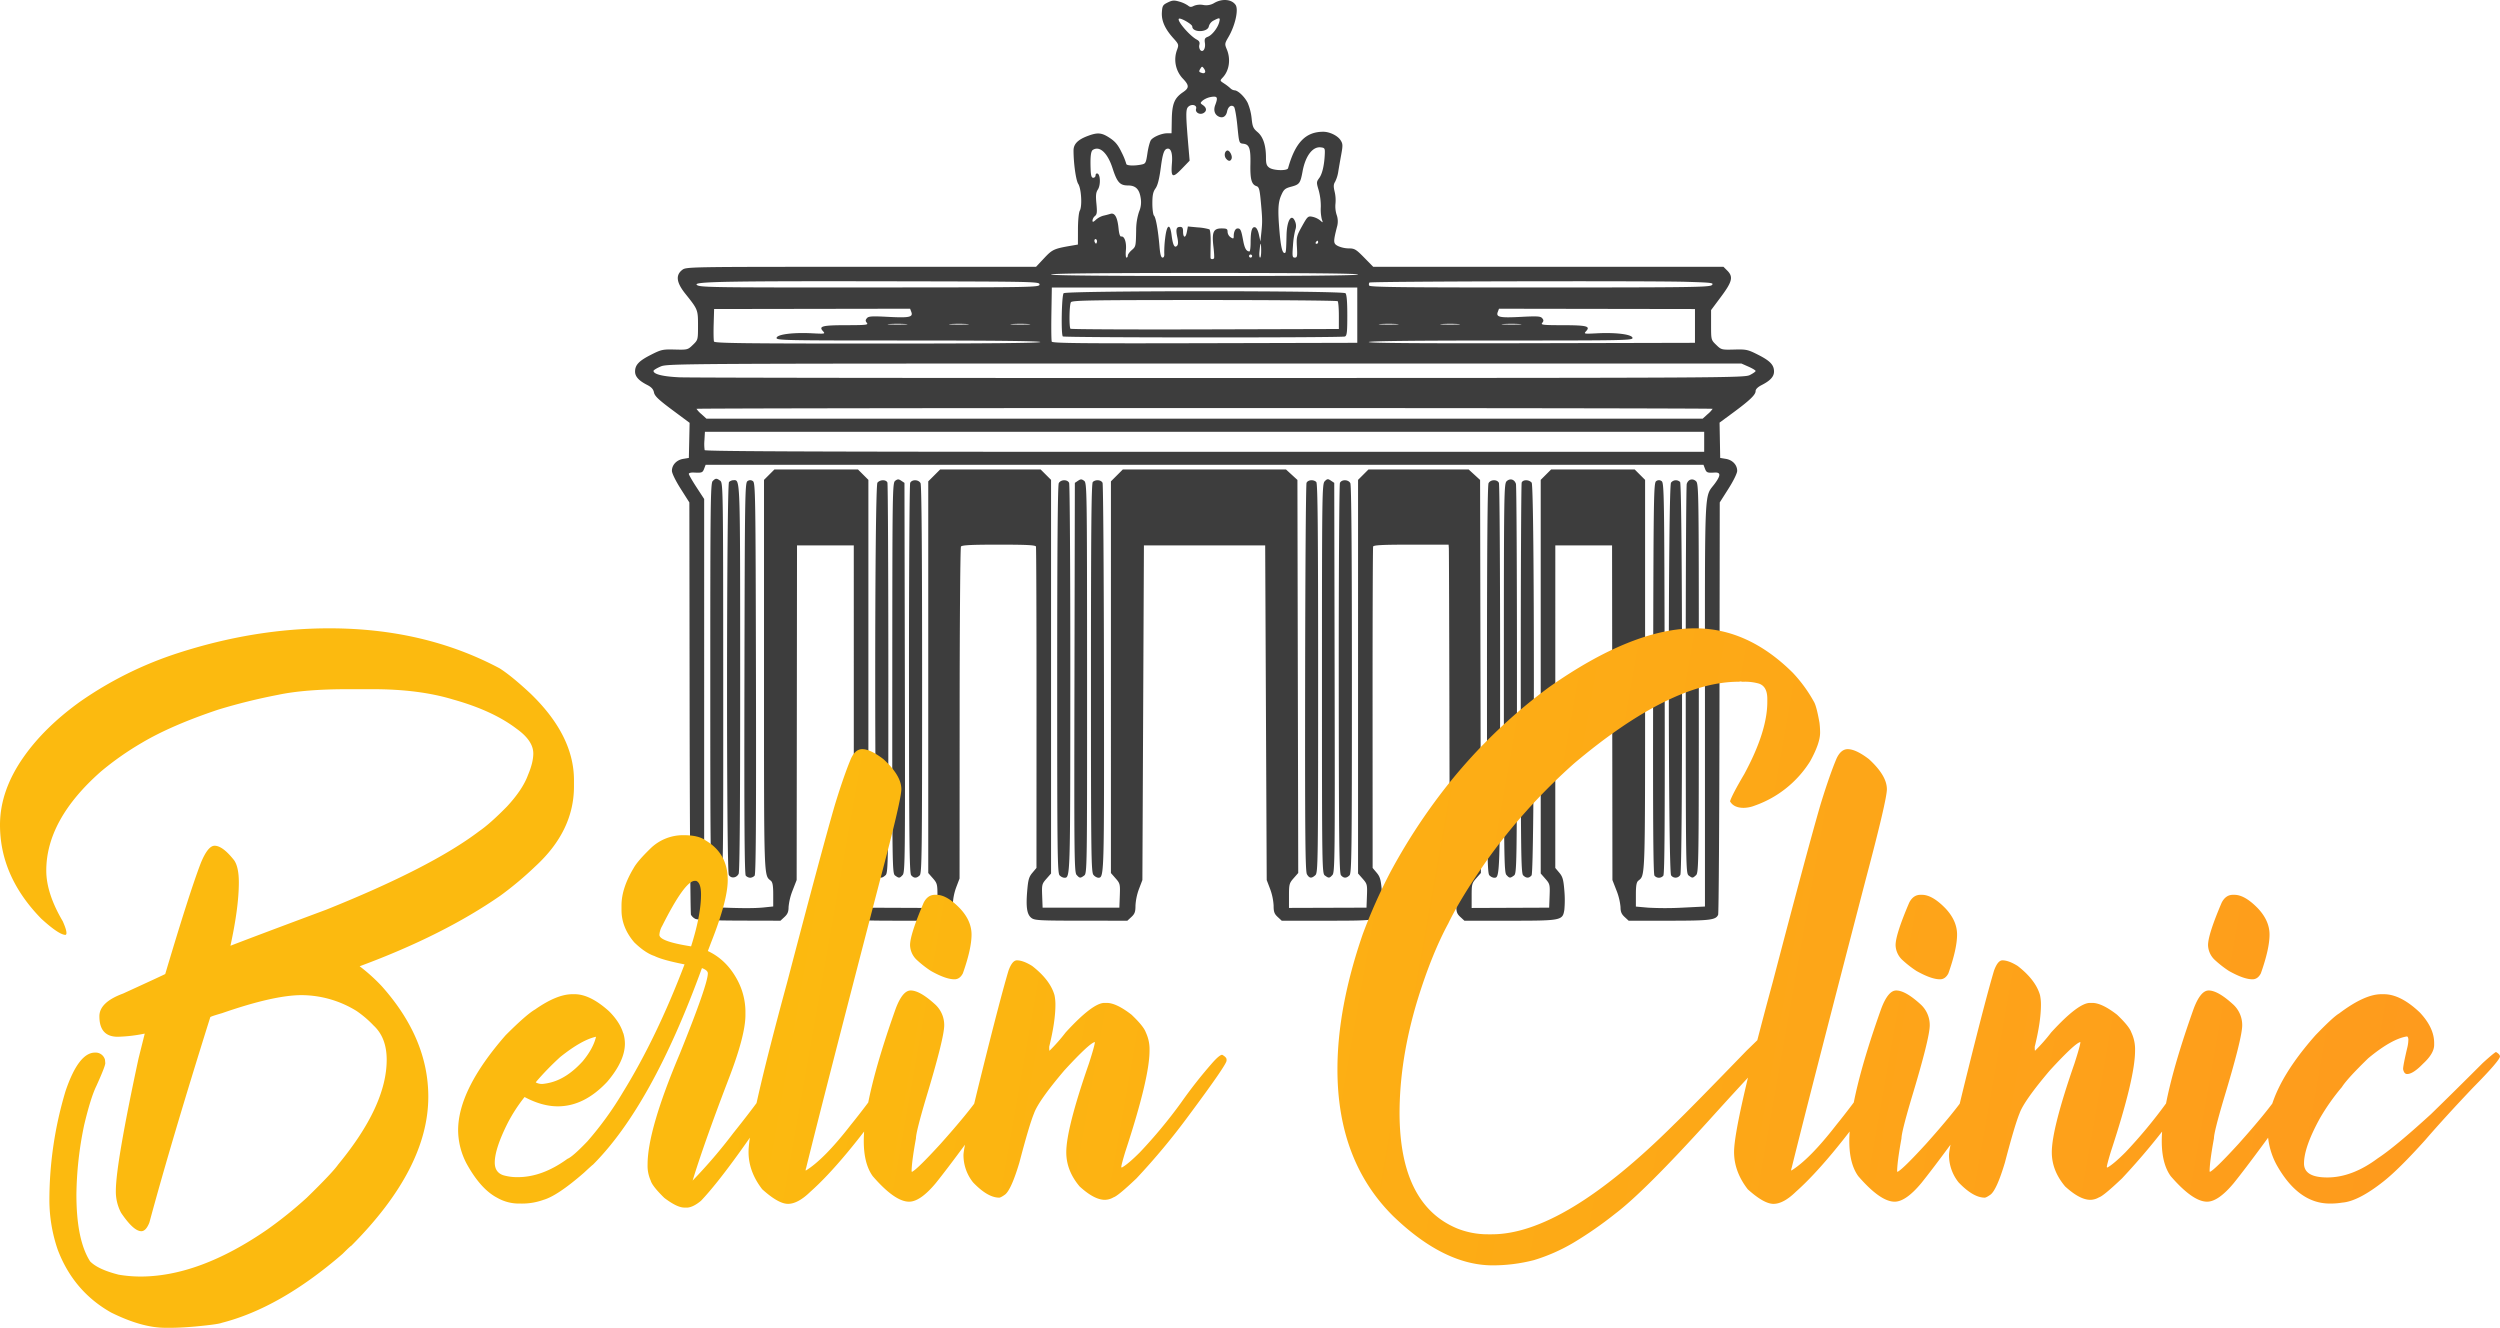 <?xml version="1.0" encoding="UTF-8"?> <svg xmlns="http://www.w3.org/2000/svg" xmlns:xlink="http://www.w3.org/1999/xlink" width="1395.46" height="741.151" viewBox="0 0 1395.46 741.151"> <defs> <linearGradient id="a" x1="0.292" y1="0.627" x2="1.169" y2="0.67" gradientUnits="objectBoundingBox"> <stop offset="0" stop-color="#fcba0f"></stop> <stop offset="1" stop-color="#ff9121"></stop> </linearGradient> </defs> <g transform="translate(-247.847 -2950.85)"> <g transform="translate(630.315 2918.832)"> <path d="M5.7,544.923a5.793,5.793,0,0,1-2.484-2.3c-.333-.765-.672-52.863-.752-115.773L2.319,312.47-2.548,304.8c-2.815-4.434-4.867-8.638-4.867-9.972,0-3.3,2.593-6.055,6.28-6.675l3.175-.534.211-9.794.211-9.794-9.688-7.2c-7.641-5.682-9.8-7.74-10.2-9.74-.368-1.841-1.423-3-3.854-4.243-4.647-2.371-6.7-4.654-6.7-7.443,0-3.677,2.159-5.958,8.846-9.345,5.77-2.923,6.592-3.1,13.343-2.932,7.06.18,7.248.131,10.067-2.6,2.855-2.768,2.873-2.833,2.873-10.786,0-8.848-.051-8.977-7.064-17.751-4.966-6.213-5.531-10.339-1.817-13.261,2.254-1.773,2.415-1.776,99.908-1.776h97.65l4.51-4.807c4.616-4.92,5.494-5.321,15.442-7.032l3.427-.59.025-8.565c.015-4.93.454-9.33,1.034-10.368,1.415-2.528.834-12.323-.887-14.949-1.28-1.954-2.614-11.468-2.612-18.634,0-3.551,2.346-5.981,7.757-8.035,5.691-2.162,7.91-1.969,12.521,1.085,3.066,2.031,4.594,3.9,6.573,8.048a36.229,36.229,0,0,1,2.578,6.35c0,1.033,4.262,1.253,8.371.431,2.467-.493,2.628-.795,3.472-6.477.486-3.278,1.395-6.575,2.018-7.326,1.505-1.815,6.069-3.671,9.031-3.674l2.384,0,.137-7.712c.156-8.8,1.476-11.979,6.336-15.269,3.431-2.323,3.419-3.775-.064-7.432a15.458,15.458,0,0,1-3.258-16.375c.949-2.625.826-2.99-2.1-6.234-4.724-5.229-6.749-9.785-6.445-14.5.235-3.642.541-4.154,3.28-5.494,2.54-1.243,3.562-1.321,6.426-.489a16.744,16.744,0,0,1,4.833,2.189c1.136.955,1.816.992,3.327.183a9.348,9.348,0,0,1,5.178-.492,8.669,8.669,0,0,0,6.338-1.194c4.438-2.493,9.668-1.962,11.776,1.195,1.742,2.609-.251,11.508-4.019,17.937-2.094,3.574-2.136,3.892-.9,6.844,2.288,5.476,1.388,11.808-2.226,15.667-1.691,1.805-1.691,1.807.7,3.37a28.15,28.15,0,0,1,3.524,2.692,3.9,3.9,0,0,0,2.241,1.128c1.921,0,5.606,3.46,7.373,6.925a29.947,29.947,0,0,1,2.239,8.7c.469,4.676.894,5.665,3.307,7.695,3.119,2.623,4.7,7.427,4.7,14.281,0,3.456.368,4.542,1.9,5.618,2.321,1.626,10.009,1.819,10.443.263,3.993-14.315,9.781-20.324,19.6-20.344,3.569-.007,8.006,2.137,9.666,4.67,1.311,2,1.357,2.88.417,8-.581,3.162-1.333,7.484-1.67,9.6a18.814,18.814,0,0,1-1.767,5.664c-.9,1.407-.951,2.644-.244,5.569a20.6,20.6,0,0,1,.451,6.629,15.721,15.721,0,0,0,.632,6.169,10.888,10.888,0,0,1,.161,6.985c-2.1,8.345-2.055,9.122.663,10.528a15.662,15.662,0,0,0,6.022,1.3c3.167,0,4.02.512,8.563,5.141l5.046,5.141H579.565l2.1,2.1c3.447,3.447,2.8,6.168-3.466,14.572l-5.569,7.47v8.322c0,8.317,0,8.324,2.873,11.107,2.819,2.733,3.007,2.781,10.067,2.6,6.751-.172,7.573.01,13.343,2.932,6.686,3.388,8.846,5.669,8.846,9.345,0,2.809-2.059,5.074-6.819,7.5-2.259,1.153-3.463,2.348-3.463,3.438,0,2.05-3.35,5.237-12.842,12.22l-7.273,5.351.178,9.853.178,9.853,3.187.534c3.7.62,6.292,3.37,6.292,6.675,0,1.334-2.052,5.539-4.867,9.972l-4.867,7.666-.146,114.382c-.08,62.91-.417,115-.749,115.765-1.283,2.943-4.466,3.329-27.413,3.329h-22.54l-2.267-2.1c-1.728-1.6-2.267-2.921-2.267-5.55a33.25,33.25,0,0,0-2.26-9.251l-2.26-5.8-.1-93.39-.1-93.391H485.683l-.007,90.013-.007,90.013,2.232,2.652c1.865,2.216,2.328,3.84,2.818,9.874a60.328,60.328,0,0,1,.01,10.83c-.957,5.988-1.535,6.1-30.594,6.1H434.941l-2.267-2.1c-1.911-1.771-2.267-2.826-2.267-6.72a34.032,34.032,0,0,0-1.831-9.68c-1.822-5.037-1.832-5.484-2.011-96.309-.1-50.187-.239-92.116-.311-93.176l-.131-1.928h-20.9c-15.969,0-20.979.253-21.236,1.071-.185.589-.323,41.192-.306,90.228l.031,89.157,2.25,2.674c1.888,2.243,2.348,3.855,2.861,10.011a58.375,58.375,0,0,1,.028,10.789c-.986,5.839-1.735,5.985-30.675,5.985H332.981l-2.267-2.1c-1.856-1.72-2.267-2.861-2.267-6.292a31.74,31.74,0,0,0-1.928-9.251l-1.928-5.061-.428-93.39-.428-93.391H256.049l-.428,93.391-.428,93.39-1.928,5.061a31.739,31.739,0,0,0-1.928,9.251c0,3.431-.411,4.572-2.267,6.292l-2.267,2.1-25.793-.019c-23.244-.017-25.986-.167-27.743-1.52-2.508-1.93-3.129-5.916-2.359-15.153.517-6.2.97-7.78,2.89-10.061l2.277-2.706.025-89.157c.014-49.036-.124-89.639-.306-90.228-.253-.818-5.163-1.071-20.752-1.071-15.4,0-20.591.264-21.114,1.071-.381.589-.713,42.518-.738,93.176l-.045,92.105-1.883,4.959a30.636,30.636,0,0,0-1.883,9.68c0,4-.344,5.04-2.267,6.822l-2.267,2.1H119.637c-24.862,0-27.829-.292-29.579-2.913-.346-.518-.635-5.443-.643-10.944-.012-9.67.065-10.094,2.343-12.8l2.356-2.8-.007-90.013L94.1,336.46H62.414l-.1,93.391-.1,93.39-2.26,5.8A33.251,33.251,0,0,0,57.7,538.3c0,2.629-.539,3.948-2.267,5.55l-2.267,2.1-22.794-.058c-14.169-.036-23.5-.4-24.672-.965Zm38.166-6.381,5.266-.55v-6.627c0-4.97-.336-6.906-1.342-7.741-3.935-3.266-3.8.829-3.8-114.807V299.876l2.913-2.913,2.913-2.913h46.61l2.913,2.913,2.913,2.913V519.588l-2.605,2.967c-2.482,2.827-2.593,3.277-2.356,9.538l.249,6.571,21.634.087,21.634.087V532.01c0-6.365-.174-7.027-2.57-9.756l-2.57-2.928V300.7L139,297.376l3.326-3.326h56.065l2.913,2.913,2.913,2.913V519.589l-2.605,2.967c-2.482,2.827-2.593,3.277-2.356,9.538l.249,6.571h42.84l.251-6.7c.24-6.406.137-6.829-2.356-9.669l-2.607-2.97V300.7l3.326-3.326,3.326-3.326h91.047l3.2,2.933,3.2,2.933.224,109.695.224,109.695-2.58,2.938c-2.406,2.74-2.58,3.4-2.58,9.75V538.8l21.634-.07,21.634-.07.249-6.571c.237-6.261.126-6.711-2.356-9.538l-2.605-2.967V299.875l2.913-2.913,2.913-2.913h55.888l3.2,2.933,3.2,2.933.224,109.695.224,109.695-2.58,2.938c-2.407,2.742-2.58,3.4-2.58,9.767v6.828l21.634-.087,21.634-.087.249-6.571c.237-6.261.126-6.711-2.356-9.538l-2.605-2.967V299.875l2.913-2.913,2.913-2.913h46.61l2.913,2.913,2.913,2.913V408.816c0,115.636.136,111.541-3.8,114.807-1.007.836-1.342,2.774-1.342,7.774v6.66l6.854.607a181.556,181.556,0,0,0,19.278-.015l12.424-.621V424.564c0-125.771-.538-114.189,5.708-122.884,3.235-4.5,3.115-6.112-.438-5.882-3.89.251-4.432.027-5.27-2.177l-.814-2.142h-557l-.814,2.142c-.855,2.249-1.284,2.409-5.783,2.163-1.532-.084-2.785.251-2.785.743s1.928,3.849,4.284,7.458l4.284,6.562V538.163l6.64.292c13.559.6,21.524.622,26.649.086ZM15.423,520.39C14.119,518.949,14,510.083,14,410.353c0-97.467.136-108.606,1.346-109.816,1.648-1.648,2.169-1.669,4.223-.167,1.564,1.144,1.614,4.464,1.658,110.171.044,106.808.012,109.016-1.613,110.2-2.134,1.56-2.491,1.53-4.2-.355Zm8.922-.038c-1.388-2.594-1.277-217.885.113-219.276a4.023,4.023,0,0,1,2.465-1.028c3.858,0,3.741-3.418,3.766,110.36.015,71.8-.269,108.171-.855,109.352-1.2,2.416-4.333,2.754-5.49.593Zm9.468.442c-.707-.852-.907-30.337-.748-110.219.2-102.795.3-109.11,1.717-110a2.431,2.431,0,0,1,3,0c1.413.892,1.512,7.207,1.717,110,.159,79.882-.041,109.367-.748,110.219a3.654,3.654,0,0,1-2.469,1.163A3.654,3.654,0,0,1,33.812,520.794Zm73.536-.178c-1.683-2.027-1.725-217.149-.043-219.176,1.477-1.78,4.889-1.8,5.567-.038.286.745.52,50.037.52,109.537,0,103.716-.065,108.24-1.567,109.6-1.956,1.77-3.056,1.789-4.477.077Zm9.854.128c-1.625-1.188-1.657-3.4-1.613-110.2.043-105.634.094-109.028,1.655-110.169,1.363-1,1.881-1,3.377,0l1.767,1.173.218,108.637c.2,100.173.107,108.76-1.2,110.208-1.709,1.888-2.065,1.919-4.2.358Zm8.932-.2c-.982-1.184-1.183-19.193-1.221-109.455-.025-59.421.278-108.713.673-109.538.967-2.019,4.657-1.918,5.768.158.6,1.117.887,36.834.887,109.608,0,96.995-.137,108.088-1.346,109.3-1.731,1.731-3.285,1.708-4.76-.07Zm82.851.07c-1.21-1.21-1.346-12.3-1.346-109.3,0-72.775.289-108.491.887-109.608,1.111-2.076,4.8-2.177,5.768-.158.395.825.7,50.117.673,109.538-.048,113.232.027,110.872-3.516,110.872a4.5,4.5,0,0,1-2.465-1.346Zm9.493-.224c-1.311-1.448-1.4-10.034-1.2-110.208l.217-108.637,1.767-1.173c1.5-.995,2.015-.992,3.4.019,1.589,1.162,1.632,4.032,1.66,110.165.028,106.9,0,109-1.634,110.188-2.14,1.565-2.5,1.535-4.2-.354Zm9.428,0c-1.3-1.44-1.418-10.3-1.418-109.926,0-83.137.239-108.6,1.028-109.388,1.521-1.521,4.69-1.247,5.445.471.363.825.716,49.887.784,109.027.13,112.144.153,111.383-3.289,111.383a4.61,4.61,0,0,1-2.551-1.567Zm119.145-.361c-.935-1.581-1.118-21.294-1.016-109.455.069-59.14.422-108.2.784-109.027.756-1.718,3.924-1.992,5.445-.471.789.789,1.028,26.284,1.028,109.537,0,104.033-.065,108.567-1.567,109.927-2.116,1.915-3.318,1.784-4.675-.51Zm10.047.712c-1.631-1.193-1.663-3.3-1.663-109.884,0-104.015.067-108.735,1.562-110.23,1.392-1.392,1.765-1.428,3.427-.324l1.865,1.238.218,108.637c.2,100.173.107,108.76-1.2,110.208-1.71,1.889-2.065,1.919-4.2.354Zm8.938-.2c-.982-1.184-1.185-19.206-1.234-109.455-.032-59.421.271-108.713.673-109.538.984-2.019,4.67-1.918,5.781.158.6,1.117.887,36.834.887,109.608,0,96.995-.137,108.088-1.346,109.3-1.731,1.731-3.285,1.708-4.76-.07Zm82.851.07c-1.21-1.21-1.346-12.3-1.346-109.3,0-72.775.289-108.491.887-109.608,1.111-2.076,4.8-2.177,5.768-.158.395.825.7,50.117.673,109.538-.048,113.232.027,110.872-3.516,110.872a4.5,4.5,0,0,1-2.465-1.346Zm9.5-.221c-1.3-1.441-1.418-10.3-1.418-109.965,0-104.494.057-108.45,1.59-109.837,1.914-1.732,4.3-1.035,5.143,1.5.332,1,.589,50.328.57,109.627-.034,105.558-.069,107.841-1.69,109.027-2.132,1.559-2.489,1.529-4.195-.356Zm9.353.221c-1.21-1.21-1.346-12.33-1.346-109.6,0-59.539.234-108.863.52-109.608.678-1.767,4.09-1.742,5.57.041,1.679,2.023,1.627,217.156-.053,219.18-1.409,1.7-2.984,1.694-4.691-.012Zm73.3.184c-.707-.852-.907-30.337-.747-110.219.205-102.795.3-109.11,1.717-110a2.431,2.431,0,0,1,3,0c1.413.891,1.512,7.207,1.717,110,.159,79.882-.041,109.367-.748,110.219a3.2,3.2,0,0,1-4.937,0Zm9.277-.178c-1.683-2.027-1.725-217.149-.043-219.176a3.358,3.358,0,0,1,5.059-.365c1.366,1.366,1.5,216.677.141,219.224a3.027,3.027,0,0,1-5.157.316Zm9.856.13c-1.621-1.186-1.657-3.469-1.69-109.027-.019-59.3.237-108.631.57-109.627.847-2.539,3.23-3.236,5.143-1.5,1.532,1.387,1.59,5.347,1.59,109.986,0,104.07-.065,108.606-1.567,109.965-1.9,1.72-1.972,1.723-4.046.207Zm8.611-242.118v-5.569H11.006l-.263,4.61a24.77,24.77,0,0,0,.114,5.593c.283.737,70.189.977,279.148.959l278.772-.024Zm1.928-15.435a14.77,14.77,0,0,0,2.784-2.974c0-.242-127.619-.441-283.6-.441s-283.6.2-283.6.441a14.765,14.765,0,0,0,2.785,2.974l2.785,2.533H567.92Zm23.562-21.837c1.767-.88,3.213-1.9,3.213-2.258s-1.784-1.447-3.965-2.412l-3.964-1.754h-299.7c-295.986,0-299.746.022-303.624,1.683-2.16.926-3.927,2.021-3.927,2.433,0,1.863,5.283,3.162,14.565,3.58,5.419.244,141.328.418,302.019.386,283.5-.056,292.261-.105,295.379-1.658ZM198.215,222.938c0-.565-25.154-.857-73.747-.857-69.774,0-73.732-.081-73.459-1.5.373-1.942,9.2-3.068,19.8-2.525,7.41.38,7.51.359,6.032-1.274-2.439-2.695-.2-3.242,13.314-3.256,10.848-.012,12.187-.166,11.248-1.3-.852-1.026-.848-1.549.019-2.6.919-1.108,2.766-1.221,11.96-.736,11.746.62,13.93.152,12.836-2.754l-.678-1.8-54.7.087-54.7.087-.247,8.507c-.136,4.679-.051,9.016.187,9.639.356.928,16.784,1.132,91.281,1.132,59.993,0,90.847-.291,90.847-.857Zm176.928-14.991V192.528h-170.5l-.236,14.532c-.13,7.992-.045,15.03.189,15.638.344.9,16.61,1.065,85.486.888l85.062-.218ZM210.782,219.8c-1.063-1.063-.647-23,.457-24.1,1.49-1.49,155.817-1.49,157.307,0,.7.7,1.028,4.682,1.028,12.332,0,9.517-.214,11.386-1.355,11.824-1.857.713-156.723.662-157.437-.051Zm154.08-11.569c0-4.085-.3-7.724-.661-8.086s-33.839-.659-74.391-.659c-63.189,0-73.842.176-74.51,1.232-.9,1.42-1.093,13.94-.23,14.8.317.317,34.149.477,75.183.357l74.608-.219Zm198.776,5.714v-9.425l-54.7-.087-54.695-.087-.678,1.8c-1.094,2.905,1.09,3.374,12.836,2.754,9.194-.485,11.041-.372,11.96.736.868,1.046.872,1.569.019,2.6-.94,1.132.4,1.287,11.248,1.3,13.516.015,15.753.561,13.314,3.256-1.478,1.633-1.379,1.654,6.032,1.274,10.6-.543,19.422.583,19.8,2.525.273,1.419-3.685,1.5-73.459,1.5-48.816,0-73.747.291-73.747.861s30.5.788,91.034.643l91.034-.218Zm-440.606-1.061a77.966,77.966,0,0,0-9,0c-2.474.173-.45.315,4.5.315S125.505,213.054,123.031,212.881Zm34.272,0a77.966,77.966,0,0,0-9,0c-2.474.173-.45.315,4.5.315s6.972-.142,4.5-.315Zm34.272,0a77.965,77.965,0,0,0-9,0c-2.474.173-.45.315,4.5.315s6.972-.142,4.5-.315Zm205.63,0a77.964,77.964,0,0,0-9,0c-2.474.173-.45.315,4.5.315s6.972-.142,4.5-.315Zm34.272,0a77.966,77.966,0,0,0-9,0c-2.474.173-.45.315,4.5.315s6.972-.142,4.5-.315Zm34.272,0a77.965,77.965,0,0,0-9,0c-2.474.173-.45.315,4.5.315s6.972-.142,4.5-.315ZM197.787,190.8c0-1.564-2.334-1.616-80.538-1.767C25.261,188.857,4.96,189.2,6.379,190.91c1.293,1.557,5.419,1.619,104.872,1.557,84.111-.052,86.536-.1,86.536-1.664Zm375.317.33c1.22-1.22-.1-1.385-14.343-1.8-21.757-.631-176.163-.27-176.847.413a1.739,1.739,0,0,0-.131,1.665c.344.9,18.469,1.1,95.2,1.086,84.909-.019,94.916-.162,96.119-1.365Zm-197.532-5.9c0-.565-29.131-.857-85.679-.857s-85.679.291-85.679.857,29.131.857,85.679.857S375.572,185.8,375.572,185.238Zm-80.407-8.986c.23-.23.1-3.089-.291-6.355-.985-8.247-.082-10.364,4.422-10.364,3.009,0,3.448.247,3.448,1.936a3.981,3.981,0,0,0,1.714,3.006c1.491.931,1.714.856,1.714-.581,0-2.529.917-4.361,2.183-4.361,1.591,0,2.009.9,3.06,6.591.839,4.539,1.787,6.212,3.539,6.248.353.007.648-2.2.654-4.913.015-6.445.718-8.932,2.429-8.6.84.162,1.682,1.738,2.2,4.111l.834,3.849.556-5.3c.609-5.8.566-7.592-.431-18.029-.553-5.787-.96-7.136-2.279-7.555-2.772-.88-3.6-3.805-3.421-12.154.186-8.945-.568-11.139-3.966-11.53-2.351-.27-2.359-.295-3.311-9.965-.525-5.332-1.367-10.106-1.87-10.609-1.446-1.446-3.311-.212-3.865,2.557-.578,2.889-2.548,4-4.881,2.75-2.141-1.146-2.8-3.561-1.731-6.366,1.614-4.245,1.216-5.049-2.226-4.49a10.943,10.943,0,0,0-4.713,1.959c-1.57,1.421-1.568,1.483.106,2.656,2.105,1.475,2.2,3.314.237,4.415-2.086,1.167-4.748-.389-4.109-2.4.678-2.135-2.551-2.933-4.4-1.086-1.435,1.435-1.407,4.3.234,23.462l.563,6.579-4.4,4.559c-5.235,5.426-6.123,4.9-5.47-3.231.406-5.062-.443-8.091-2.255-8.047-2.024.049-2.89,2.36-3.97,10.588-.839,6.389-1.733,9.9-2.955,11.621-1.358,1.907-1.753,3.791-1.753,8.369,0,3.249.412,6.32.915,6.824,1.04,1.04,2.294,8.073,3.068,17.206.376,4.438.862,6.212,1.7,6.212.764,0,1.1-.826.961-2.356a60.689,60.689,0,0,1,.512-8.568c.9-7.672,2.714-8.5,3.573-1.631.694,5.552,1.626,7.4,3.03,5.992.689-.689.743-2.088.183-4.718-.965-4.523-.612-5.855,1.551-5.855,1.246,0,1.642.608,1.642,2.52,0,3.711,1.434,3.951,2.109.353l.583-3.109,5.543.518a29.831,29.831,0,0,1,6.433,1.068c.525.324.828,3.591.739,7.954-.083,4.072-.114,7.693-.068,8.047.093.722,1.291.862,1.929.225Zm6.757-55.661c-1.212-1.461-.9-4.038.55-4.52,1.281-.426,3.129,2.925,2.507,4.546-.6,1.561-1.749,1.551-3.058-.026Zm-54.87,54.091c0-.622.964-1.969,2.142-2.993,2.354-2.046,2.36-2.077,2.527-11.3a32.95,32.95,0,0,1,1.614-10.182,13.4,13.4,0,0,0,.92-7.611c-.752-5.012-2.827-7.054-7.17-7.054-4.436,0-6.018-1.775-8.527-9.565-2.765-8.584-7.183-12.714-11.005-10.287-1.158.735-1.512,3.908-1.237,11.07.129,3.35.5,4.5,1.458,4.5a1.326,1.326,0,0,0,1.285-1.357c0-.746.482-1.2,1.071-1,1.662.546,1.81,6.473.222,8.9-1.1,1.682-1.271,3.31-.82,7.892.467,4.737.322,5.978-.809,6.917a3.868,3.868,0,0,0-1.378,2.473c0,1.076.368,1,1.928-.424a10.7,10.7,0,0,1,4.07-2.222c1.178-.258,2.976-.729,4-1.047,2.451-.764,3.941,1.9,4.549,8.151.3,3.05.826,4.64,1.5,4.507,1.783-.352,3.018,3.265,2.6,7.613-.22,2.287-.071,4.159.331,4.159s.731-.509.731-1.131Zm69.4.274a.857.857,0,1,0-.857.857A.859.859,0,0,0,316.452,174.956Zm5.041-3.641c-.1-4.674-.44-4.225-.964,1.285-.168,1.767,0,3.213.379,3.213s.64-2.024.585-4.5Zm19.956-1.41c-.312-5.531-.129-6.276,2.877-11.65,3.065-5.481,3.329-5.717,5.819-5.22a10.736,10.736,0,0,1,4.278,2.011c1.616,1.442,1.645,1.421.913-.653a24.207,24.207,0,0,1-.553-6.854,33.642,33.642,0,0,0-1.175-9.288c-1.318-4.373-1.3-4.676.3-6.854,1.706-2.314,2.836-7.214,3.1-13.417.133-3.173-.037-3.448-2.3-3.707-4.491-.514-8.512,4.81-10.093,13.363-1.238,6.7-1.72,7.356-6.288,8.578-3.485.932-4.187,1.525-5.606,4.731-1.808,4.086-2.015,8.335-.99,20.3.729,8.517,1.546,12,2.817,12,.8,0,.889-.819,1.109-10.067.2-8.35,2.906-12.449,4.849-7.339a6.286,6.286,0,0,1,.049,4.5,47.2,47.2,0,0,0-1.313,8.839c-.438,5.965-.334,6.64,1.029,6.64,1.336,0,1.477-.7,1.183-5.909Zm-111.873-4.141c-.871-.871-1.59.44-.875,1.6.54.873.742.874,1.032,0a1.759,1.759,0,0,0-.157-1.6Zm123.717,1.482c0-.471-.17-.857-.378-.857s-.616.386-.907.857-.121.857.378.857A.886.886,0,0,0,353.295,167.245Zm-63.1-94.9c.222-.359-.066-1.294-.64-2.078-.964-1.319-1.118-1.307-2.035.163-.76,1.216-.748,1.688.048,2.011,1.581.641,2.186.62,2.627-.095ZM290.1,56.06c-.334-2.278-.062-2.869,1.621-3.516,2.381-.916,5.57-5.007,6.362-8.162.648-2.581.315-2.685-3.035-.952a5.23,5.23,0,0,0-2.742,3.2c-.51,3.567-9.271,3.707-9.271.148,0-1.233-6.7-5.067-7.482-4.283-1.14,1.14,6.048,9.51,9.969,11.609,1.408.754,1.825,1.556,1.485,2.858a3.683,3.683,0,0,0,.433,2.9c1.476,1.779,3.133-.589,2.661-3.8Z" transform="translate(0 0)" fill="#3d3d3d"></path> </g> <path d="M95.7,235H92.233q-13,0-30.166-8.5-20.978-11.789-29.82-35.021a85.787,85.787,0,0,1-4.681-27.566,212.074,212.074,0,0,1,9.015-61.026q7.282-21.5,16.47-21.5A5.412,5.412,0,0,1,58.6,85.382l.173,1.907q0,1.734-5.028,12.829-3.121,6.415-6.761,21.671a198.3,198.3,0,0,0-4.334,38.835q0,25.312,7.628,37.275,4.334,4.508,15.95,7.455a73.782,73.782,0,0,0,12.136,1.04q32.767,0,70.735-26.179a230.476,230.476,0,0,0,22.191-17.857q14.39-14.043,17.51-18.551,27.046-32.767,27.046-58.426,0-12.309-7.282-19.071a58.819,58.819,0,0,0-9.535-8.148,58.816,58.816,0,0,0-30.687-8.842q-15.43,0-44.383,10.055-6.588,1.907-6.588,2.254-21.671,69-33.981,114.6-1.907,4.854-4.508,4.854-4.334,0-11.269-10.229a25.18,25.18,0,0,1-2.947-12.309q0-14.91,12.656-73.856l3.467-13.87h-.173a84.154,84.154,0,0,1-14.91,1.734q-10.229,0-10.229-11.442,0-7.8,13.176-12.656,22.712-10.4,23.578-10.922,13.35-44.9,19.764-61.72,3.988-9.882,7.8-9.882,4.508,0,10.922,8.148,2.6,3.814,2.6,12.309,0,13.87-4.681,35.368,13.87-5.374,53.4-20.111,58.773-23.578,85.472-43.863,6.068-4.161,15.43-13.7Q291.783-65.45,294.73-73.6q2.947-6.935,2.947-11.963,0-7.108-9.189-13.7-13.35-10.229-35.714-16.47-18.9-5.721-44.73-5.721h-13.87q-23.925,0-38.835,3.121a325.188,325.188,0,0,0-33.634,8.322q-26.352,8.842-42.649,18.551a164.524,164.524,0,0,0-22.712,15.95Q25.832-48.633,25.832-20.2q0,12.656,9.189,28.259,2.08,4.681,2.08,6.588,0,.867-.52,1.04-3.641,0-13.523-9.015Q0-16.907,0-45.686,0-64.93,13.35-83.828q11.616-16.47,31.38-30.687A206.552,206.552,0,0,1,99.168-141.56q42.823-13.87,84.6-13.87,53.225,0,95.18,22.365,6.761,4.334,17.164,14.043,24.272,23.405,24.272,48.37v3.467q0,24.792-21.5,44.556a191.194,191.194,0,0,1-19.418,16.3q-31.9,22.191-78.71,39.528a99.874,99.874,0,0,1,12.309,11.1q26.006,29.126,26.006,61.72,0,40.049-43,83.218-.347,0-4.854,4.508-34.847,30.166-67.441,38.488-2.08.867-15.083,2.08Q100.555,235,95.7,235ZM385.75,22.1Q391.3,4.591,391.3-6.851q0-6.588-2.774-7.628h-.693q-5.548,0-18.2,25.139a11.225,11.225,0,0,0-1.56,5.028Q368.066,19.328,385.75,22.1ZM302.705,98.9a30.457,30.457,0,0,0,4.854-.867q9.189-2.427,17.684-11.789,5.895-7.108,7.455-13.7-7.975,1.734-19.938,11.269a155.8,155.8,0,0,0-13.35,13.7l-.347.52A7.376,7.376,0,0,0,302.705,98.9Zm81.137,69h-1.907q-3.987,0-11.1-5.374-6.761-6.588-7.628-9.709a20.2,20.2,0,0,1-1.734-9.015q0-19.244,18.031-61.893,15.6-38.662,15.6-44.73,0-1.734-3.294-2.947-27.913,76.8-60.853,109.744-.173,0-5.028,4.508Q311.2,161.318,303.4,163.572a35.228,35.228,0,0,1-13,2.08,24.419,24.419,0,0,1-13-3.294Q268.2,157.5,260.4,143.288a40.5,40.5,0,0,1-4.681-18.551q0-22.712,26.526-53.051,11.616-11.616,16.47-14.39,12.136-8.5,20.8-8.5h1.214q8.668,0,19.244,9.535,5.895,5.895,7.8,11.963l.173.347a20.236,20.236,0,0,1,.867,5.721q0,9.709-9.882,21.325-12.829,13.7-27.566,13.7-8.842,0-18.551-5.2a88.334,88.334,0,0,0-9.535,14.736q-7.108,14.216-7.108,21.845,0,5.548,4.854,7.108a27.8,27.8,0,0,0,7.975,1.04q13.7,0,27.739-10.229,2.774-1.04,11.1-9.709a185.071,185.071,0,0,0,19.938-27.566q18.724-30.34,34.327-71.255Q369.8,29.73,365.292,27.476q-5.2-1.734-11.269-7.628-7.108-8.322-7.108-18.031v-2.6q0-9.535,6.761-20.8,2.08-3.814,9.189-10.749a26.036,26.036,0,0,1,18.9-7.628q8.148,0,12.136,2.947Q406.207-29.736,406.207-15q0,11.442-9.189,34.674L395.112,24.7q10.749,5.028,16.817,16.817a38.122,38.122,0,0,1,4.161,16.47v2.427q0,11.616-9.709,36.581-12.656,33.114-19.071,53.572l-.693,2.254A287.212,287.212,0,0,0,409.328,126.3q16.123-20.111,25.659-34.847A70.8,70.8,0,0,1,443.829,80.7a4.969,4.969,0,0,1,2.254-.52,2.777,2.777,0,0,1,2.6,1.734q0,1.56-5.548,10.229-35.194,54.438-51.838,71.949Q387.137,167.56,383.842,167.906Zm56-2.08q-5.375,0-14.39-8.148-7.628-9.882-7.628-20.8,0-15.43,21.5-94.487,20.111-76.8,26.872-99.861,5.028-16.3,8.842-25.312,2.427-5.2,6.241-5.2,4.508,0,11.789,5.548,10.056,9.189,10.056,16.817,0,5.895-11.789,50.277Q460.126,104.626,449.9,146.062q-.173,0-.173,1.214,10.229-6.241,25.139-25.485,8.322-10.229,19.244-25.485a135.3,135.3,0,0,1,11.616-12.829,4.292,4.292,0,0,1,1.56-.867q2.6,1.56,2.6,3.121,0,2.427-12.309,19.071-27.046,38.142-45.25,54.265Q445.389,165.826,439.841,165.826ZM532.768,40.479q-4.854,0-13.176-4.681a59.318,59.318,0,0,1-8.148-6.415,11.771,11.771,0,0,1-3.467-7.975q0-5.895,7.628-23.752,2.254-4.334,6.241-4.334h.867q5.721,0,13,7.455Q542.3,7.712,542.3,15.514q0,7.975-4.854,21.671Q535.715,40.479,532.768,40.479ZM507.456,164.612q-7.975,0-20.284-14.216-5.028-6.935-5.028-19.591,0-23.925,17.857-74.029,3.814-10.055,8.322-10.055,5.2,0,13.87,7.975a15.653,15.653,0,0,1,4.854,11.442q0,7.108-10.229,40.915-5.548,18.724-5.548,22.191-2.427,13.35-2.427,18.551a.153.153,0,0,1,.173.173q2.774-1.214,15.95-15.6,15.95-17.857,21.845-26.7,8.148-10.922,18.724-22.538,2.6-2.254,3.641-2.254,3.814.867,3.814,3.814,0,.693-8.5,12.309Q534.5,139.127,522.366,154.21,513.7,164.612,507.456,164.612Zm109.224-1.04q-5.895,0-14.043-7.455-7.455-8.842-7.455-19.071,0-13.176,12.656-49.584,3.294-10.229,3.294-11.963-2.947.52-16.99,15.777-14.563,17.164-16.99,24.1-2.6,6.241-8.148,27.393-4.508,15.083-7.975,17.857-2.427,1.734-3.294,1.734-6.415,0-14.563-8.5a24.344,24.344,0,0,1-5.375-15.257q0-4.854,10.316-46.377t14.823-56.605q2.08-5.721,4.681-5.721,3.467,0,8.5,3.121,10.055,7.8,12.483,16.3a25.7,25.7,0,0,1,.52,5.374q0,9.362-3.467,23.405,0,2.254.173,2.254a98.173,98.173,0,0,0,9.015-10.229q15.083-16.47,21.671-16.47h1.214q5.374,0,13.87,6.588,6.761,6.415,7.975,9.882a22.051,22.051,0,0,1,2.08,10.229q0,15.257-13.523,56.345-2.254,7.455-2.254,8.669l.347.173q3.467-1.907,10.055-8.5a274.716,274.716,0,0,0,22.885-27.566A262.5,262.5,0,0,1,677.186,86.6q3.641-3.988,5.028-3.988,2.427,1.387,2.427,2.6V85.9q0,2.254-21.151,30.687a383.417,383.417,0,0,1-29.126,35.021q-10.4,9.882-12.829,10.576A9.71,9.71,0,0,1,616.679,163.572Zm216.54,36.581q-27.046,0-55.479-27.393-31.207-30.86-31.207-82,0-34.327,14.043-75.243a302.426,302.426,0,0,1,15.777-35.368A328.285,328.285,0,0,1,804.44-63.37a298.675,298.675,0,0,1,60.333-59.293q46.637-32.767,81.484-32.767,29.473,0,54.438,24.792a79.624,79.624,0,0,1,11.963,16.47q1.387,2.6,2.947,11.442a47.6,47.6,0,0,1,.347,5.548q0,5.895-5.548,15.95a59.849,59.849,0,0,1-31.033,24.792,17.67,17.67,0,0,1-6.068,1.214q-5.548,0-7.628-3.641,1.04-3.467,7.975-15.257,12.829-23.752,12.829-40.222v-1.734q0-6.935-4.681-8.5a28.508,28.508,0,0,0-8.669-1.04,2.869,2.869,0,0,1-1.387-.173l-1.214.173q-37.795,0-91.886,45.6A327.039,327.039,0,0,0,829.578-25.4Q815.015-4.424,808.427,9.272q-9.362,17.337-17.164,42.649-10.056,33.114-10.055,63.454.173,50.8,32.074,64.147a45.816,45.816,0,0,0,17.337,3.294h2.08q40.049,0,101.769-61.373,9.189-8.842,40.4-41.089l12.309-11.963q10.576-9.535,15.257-9.535,2.08.173,2.08,2.08,0,5.375-18.031,22.885Q972.262,98.9,954.405,118.669q-36.581,40.4-52.878,52.7A213.823,213.823,0,0,1,878.3,187.5a100.613,100.613,0,0,1-22.018,9.709A92.1,92.1,0,0,1,833.219,200.153Zm156.727-34.327q-5.374,0-14.39-8.148-7.628-9.882-7.628-20.8,0-15.43,21.5-94.487,20.111-76.8,26.872-99.861,5.028-16.3,8.842-25.312,2.427-5.2,6.241-5.2,4.508,0,11.789,5.548,10.055,9.189,10.056,16.817,0,5.895-11.789,50.277Q1010.23,104.626,1000,146.062q-.173,0-.173,1.214,10.229-6.241,25.139-25.485,8.322-10.229,19.244-25.485a135.281,135.281,0,0,1,11.616-12.829,4.292,4.292,0,0,1,1.56-.867q2.6,1.56,2.6,3.121,0,2.427-12.309,19.071-27.046,38.142-45.25,54.265Q995.494,165.826,989.946,165.826Zm92.927-125.347q-4.854,0-13.176-4.681a59.313,59.313,0,0,1-8.148-6.415,11.771,11.771,0,0,1-3.467-7.975q0-5.895,7.628-23.752,2.254-4.334,6.241-4.334h.867q5.721,0,13,7.455,6.588,6.935,6.588,14.737,0,7.975-4.854,21.671Q1085.82,40.479,1082.873,40.479Zm-25.312,124.133q-7.975,0-20.284-14.216-5.028-6.935-5.028-19.591,0-23.925,17.857-74.029,3.814-10.055,8.322-10.055,5.2,0,13.87,7.975a15.652,15.652,0,0,1,4.854,11.442q0,7.108-10.229,40.915-5.548,18.724-5.548,22.191-2.427,13.35-2.427,18.551a.153.153,0,0,1,.173.173q2.774-1.214,15.95-15.6,15.95-17.857,21.845-26.7,8.148-10.922,18.724-22.538,2.6-2.254,3.641-2.254,3.814.867,3.814,3.814,0,.693-8.5,12.309-29.993,42.129-42.129,57.212Q1063.8,164.612,1057.561,164.612Zm109.224-1.04q-5.895,0-14.043-7.455-7.455-8.842-7.455-19.071,0-13.176,12.656-49.584,3.294-10.229,3.294-11.963-2.947.52-16.99,15.777-14.563,17.164-16.99,24.1-2.6,6.241-8.148,27.393-4.508,15.083-7.975,17.857-2.427,1.734-3.294,1.734-6.415,0-14.563-8.5a24.344,24.344,0,0,1-5.375-15.257q0-4.854,10.316-46.377t14.823-56.605q2.08-5.721,4.681-5.721,3.467,0,8.5,3.121,10.056,7.8,12.483,16.3a25.7,25.7,0,0,1,.52,5.374q0,9.362-3.467,23.405,0,2.254.173,2.254a98.173,98.173,0,0,0,9.015-10.229q15.083-16.47,21.671-16.47h1.214q5.375,0,13.87,6.588,6.762,6.415,7.975,9.882a22.051,22.051,0,0,1,2.08,10.229q0,15.257-13.523,56.345-2.254,7.455-2.254,8.669l.347.173q3.467-1.907,10.055-8.5a274.69,274.69,0,0,0,22.885-27.566A262.5,262.5,0,0,1,1227.291,86.6q3.641-3.988,5.028-3.988,2.427,1.387,2.427,2.6V85.9q0,2.254-21.151,30.687a383.387,383.387,0,0,1-29.126,35.021q-10.4,9.882-12.829,10.576A9.71,9.71,0,0,1,1166.784,163.572Zm90.5-123.093q-4.854,0-13.176-4.681a59.313,59.313,0,0,1-8.148-6.415,11.771,11.771,0,0,1-3.467-7.975q0-5.895,7.628-23.752,2.254-4.334,6.241-4.334h.867q5.721,0,13,7.455,6.588,6.935,6.588,14.737,0,7.975-4.854,21.671Q1260.231,40.479,1257.284,40.479Zm-25.312,124.133q-7.975,0-20.284-14.216-5.028-6.935-5.028-19.591,0-23.925,17.857-74.029,3.814-10.055,8.322-10.055,5.2,0,13.87,7.975a15.652,15.652,0,0,1,4.854,11.442q0,7.108-10.229,40.915-5.548,18.724-5.548,22.191-2.427,13.35-2.427,18.551a.153.153,0,0,1,.173.173q2.774-1.214,15.95-15.6,15.95-17.857,21.845-26.7,8.148-10.922,18.724-22.538,2.6-2.254,3.641-2.254,3.814.867,3.814,3.814,0,.693-8.5,12.309-29.993,42.129-42.129,57.212Q1238.213,164.612,1231.971,164.612Zm68.481,1.04q-17.684,0-29.82-21.845a41.389,41.389,0,0,1-4.854-18.9q0-23.058,26.7-53.225,9.882-10.229,13.176-12.136Q1319.87,48.8,1329.232,48.8h1.387q9.362,0,20.111,10.229,7.975,8.5,7.975,16.99v1.04q0,4.854-6.241,10.576-5.548,5.721-8.842,5.721-1.734,0-2.254-2.774,0-2.08,2.427-12.309a19.265,19.265,0,0,0,.52-4.334q-.173-1.56-.867-1.56-8.5,1.387-21.5,12.136-11.789,11.442-14.736,16.123a120.955,120.955,0,0,0-12.136,17.164q-9.015,16.3-9.015,25.485,0,7.8,13,7.8,13.87,0,28.259-10.749,9.535-6.241,29.646-24.619,13-12.656,28.78-28.433,5.895-5.374,7.455-6.241,2.08,1.214,2.254,2.427,0,2.254-15.257,17.684-15.777,16.644-26.7,29.3-14.39,15.95-22.885,22.712-14.216,11.269-23.232,11.963A40.408,40.408,0,0,1,1300.453,165.653Z" transform="translate(247.847 3457)" fill="url(#a)"></path> </g> </svg> 